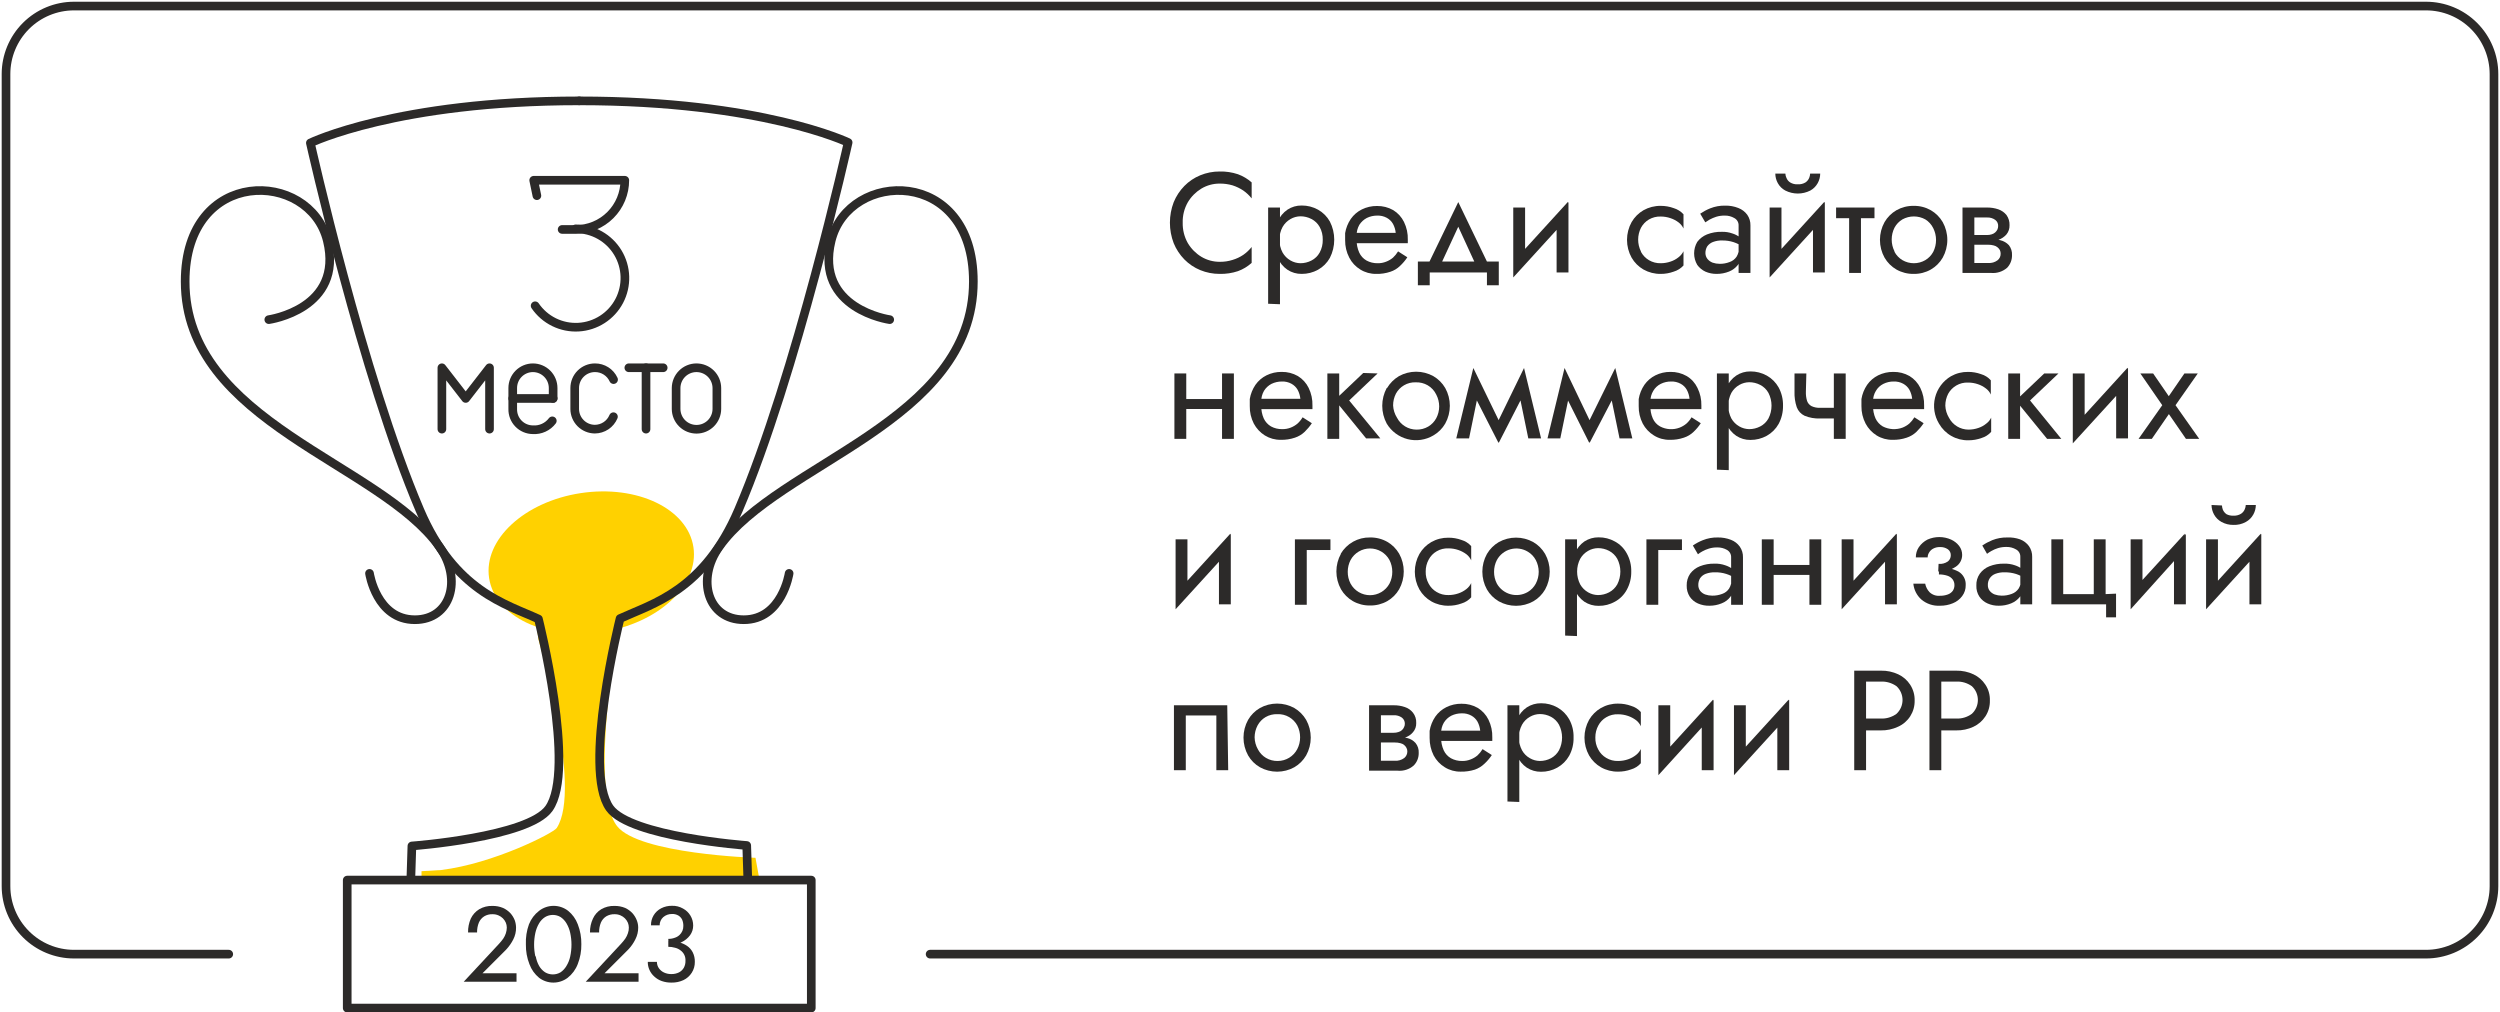 <svg width="289" height="117" viewBox="0 0 289 117" fill="none" xmlns="http://www.w3.org/2000/svg">
<g clip-path="url(#clip0_100_216321)">
<path d="M137.31 28.1C137.696 28.751 138.237 29.297 138.885 29.689C139.523 30.068 140.252 30.267 140.994 30.265C141.5 30.273 142.004 30.199 142.487 30.045C142.93 29.913 143.35 29.715 143.733 29.456C144.094 29.202 144.417 28.898 144.692 28.552V30.388C144.23 30.808 143.69 31.134 143.103 31.347C142.423 31.573 141.71 31.679 140.994 31.662C140.224 31.666 139.46 31.517 138.748 31.224C138.059 30.942 137.434 30.522 136.913 29.991C136.385 29.45 135.966 28.813 135.68 28.114C135.096 26.588 135.096 24.9 135.68 23.373C135.966 22.674 136.385 22.037 136.913 21.497C137.434 20.965 138.059 20.546 138.748 20.264C139.46 19.97 140.224 19.821 140.994 19.825C141.71 19.808 142.423 19.915 143.103 20.14C143.687 20.354 144.226 20.674 144.692 21.086V22.935C144.417 22.59 144.094 22.285 143.733 22.031C143.347 21.773 142.928 21.57 142.487 21.428C142.002 21.286 141.499 21.217 140.994 21.223C140.252 21.22 139.523 21.419 138.885 21.798C138.237 22.19 137.696 22.736 137.31 23.387C136.902 24.104 136.699 24.919 136.721 25.744C136.702 26.568 136.905 27.382 137.31 28.1Z" fill="#2C2A29"/>
<path d="M146.596 35.114V23.99H147.966V35.169L146.596 35.114ZM153.732 29.812C153.412 30.388 152.938 30.863 152.362 31.183C151.784 31.503 151.133 31.668 150.472 31.662C149.889 31.671 149.316 31.504 148.829 31.183C148.33 30.844 147.94 30.368 147.706 29.812C147.177 28.46 147.177 26.959 147.706 25.607C147.942 25.052 148.332 24.577 148.829 24.237C149.316 23.915 149.889 23.748 150.472 23.757C151.133 23.751 151.784 23.916 152.362 24.237C152.936 24.558 153.41 25.032 153.732 25.607C154.065 26.258 154.238 26.978 154.238 27.709C154.238 28.441 154.065 29.162 153.732 29.812ZM152.554 26.237C152.337 25.844 152.008 25.524 151.609 25.319C151.212 25.11 150.77 25.002 150.322 25.004C149.922 25.012 149.531 25.12 149.185 25.319C148.802 25.537 148.485 25.854 148.267 26.237C148.02 26.69 147.897 27.2 147.911 27.716C147.899 28.232 148.022 28.742 148.267 29.196C148.485 29.579 148.802 29.896 149.185 30.114C149.531 30.313 149.922 30.421 150.322 30.429C150.77 30.431 151.212 30.323 151.609 30.114C152.008 29.909 152.337 29.589 152.554 29.196C152.8 28.742 152.922 28.232 152.91 27.716C152.924 27.2 152.802 26.69 152.554 26.237Z" fill="#2C2A29"/>
<path d="M156.305 26.922H161.345C161.31 26.557 161.203 26.203 161.03 25.881C160.861 25.586 160.615 25.345 160.317 25.182C159.978 24.997 159.595 24.907 159.208 24.922C158.791 24.92 158.379 25.014 158.003 25.196C157.651 25.381 157.354 25.655 157.14 25.99C156.927 26.366 156.818 26.791 156.825 27.223V27.716C156.816 28.226 156.918 28.731 157.126 29.196C157.302 29.582 157.594 29.903 157.962 30.114C158.357 30.328 158.8 30.437 159.249 30.429C159.587 30.437 159.922 30.377 160.235 30.251C160.524 30.142 160.793 29.984 161.03 29.785C161.258 29.571 161.457 29.327 161.619 29.059L162.687 29.744C162.445 30.11 162.16 30.446 161.838 30.744C161.525 31.051 161.145 31.28 160.728 31.415C160.199 31.594 159.643 31.678 159.085 31.662C158.437 31.673 157.8 31.497 157.25 31.155C156.707 30.825 156.266 30.351 155.976 29.785C155.651 29.159 155.486 28.463 155.497 27.758C155.497 27.62 155.497 27.483 155.497 27.346C155.49 27.214 155.49 27.081 155.497 26.949C155.594 26.36 155.818 25.799 156.154 25.305C156.481 24.839 156.918 24.463 157.428 24.209C157.973 23.941 158.573 23.805 159.181 23.812C159.838 23.801 160.486 23.966 161.057 24.291C161.595 24.619 162.028 25.095 162.303 25.661C162.615 26.3 162.766 27.006 162.742 27.716V27.922C162.748 27.986 162.748 28.05 162.742 28.114H156.291L156.305 26.922Z" fill="#2C2A29"/>
<path d="M165.275 31.497V32.977H163.906V30.237H173.26V32.977H171.89V31.497H165.275ZM166.357 31.004H164.878L168.576 23.36L172.26 31.004H170.781L168.576 26.209L166.357 31.004Z" fill="#2C2A29"/>
<path d="M174.932 32.073L175.014 30.182L181.259 23.332L181.177 25.223L174.932 32.073ZM176.301 30.265L174.932 32.073V23.99H176.301V30.265ZM181.314 31.498H179.944V25.168L181.314 23.36V31.498Z" fill="#2C2A29"/>
<path d="M189.696 29.114C189.909 29.511 190.226 29.842 190.613 30.073C191.027 30.319 191.502 30.443 191.983 30.429C192.37 30.429 192.754 30.364 193.12 30.237C193.458 30.127 193.774 29.955 194.051 29.73C194.288 29.547 194.48 29.313 194.612 29.045V30.689C194.306 31.026 193.912 31.273 193.476 31.402C192.997 31.576 192.492 31.665 191.983 31.662C191.283 31.673 190.593 31.498 189.983 31.155C189.414 30.827 188.942 30.354 188.614 29.785C188.265 29.156 188.082 28.449 188.082 27.73C188.082 27.011 188.265 26.304 188.614 25.675C188.944 25.108 189.416 24.635 189.983 24.305C190.593 23.962 191.283 23.787 191.983 23.798C192.492 23.796 192.997 23.884 193.476 24.058C193.912 24.188 194.306 24.434 194.612 24.771V26.415C194.484 26.14 194.291 25.901 194.051 25.716C193.77 25.501 193.455 25.334 193.12 25.223C192.754 25.096 192.37 25.031 191.983 25.031C191.503 25.013 191.028 25.132 190.613 25.374C190.226 25.604 189.909 25.935 189.696 26.333C189.482 26.758 189.371 27.227 189.371 27.703C189.371 28.178 189.482 28.647 189.696 29.073V29.114Z" fill="#2C2A29"/>
<path d="M197.394 29.95C197.549 30.131 197.747 30.272 197.969 30.36C198.229 30.449 198.502 30.495 198.777 30.497C199.175 30.506 199.57 30.436 199.941 30.292C200.271 30.18 200.554 29.964 200.749 29.675C200.955 29.333 201.055 28.938 201.037 28.538L201.297 29.36C201.302 29.806 201.168 30.242 200.913 30.607C200.647 30.954 200.292 31.224 199.886 31.388C199.43 31.573 198.941 31.666 198.448 31.662C198.001 31.669 197.557 31.58 197.147 31.402C196.769 31.228 196.444 30.959 196.202 30.621C195.965 30.218 195.84 29.759 195.84 29.292C195.84 28.825 195.965 28.366 196.202 27.963C196.491 27.579 196.88 27.281 197.325 27.1C197.87 26.885 198.452 26.782 199.037 26.799C199.456 26.784 199.875 26.849 200.27 26.99C200.57 27.083 200.853 27.227 201.105 27.415C201.264 27.523 201.407 27.652 201.53 27.799V28.566C201.182 28.318 200.799 28.124 200.393 27.99C199.977 27.858 199.542 27.794 199.106 27.799C198.732 27.785 198.36 27.845 198.01 27.977C197.747 28.079 197.518 28.255 197.353 28.484C197.211 28.724 197.14 28.999 197.147 29.278C197.153 29.523 197.24 29.759 197.394 29.95ZM196.544 24.702C196.905 24.457 197.291 24.25 197.695 24.086C198.248 23.865 198.839 23.758 199.434 23.771C199.954 23.76 200.471 23.853 200.954 24.045C201.365 24.201 201.721 24.472 201.982 24.826C202.236 25.191 202.365 25.628 202.351 26.072V31.552H200.982V26.072C200.99 25.897 200.947 25.722 200.86 25.57C200.773 25.417 200.644 25.292 200.489 25.209C200.153 25.012 199.769 24.913 199.379 24.922C199.046 24.916 198.713 24.962 198.393 25.059C198.128 25.144 197.871 25.254 197.626 25.387L197.133 25.703L196.544 24.702Z" fill="#2C2A29"/>
<path d="M204.568 32.073L204.65 30.182L210.896 23.332L210.813 25.223L204.568 32.073ZM205.938 30.265L204.568 32.073V23.99H205.938V30.265ZM206.39 20.072C206.396 20.243 206.438 20.411 206.513 20.565C206.596 20.779 206.745 20.961 206.937 21.086C207.204 21.249 207.515 21.326 207.828 21.305C208.14 21.324 208.45 21.248 208.718 21.086C208.907 20.957 209.054 20.776 209.142 20.565C209.207 20.408 209.244 20.241 209.252 20.072H210.416C210.413 20.455 210.314 20.832 210.129 21.168C209.929 21.532 209.63 21.831 209.266 22.031C208.82 22.256 208.327 22.373 207.828 22.373C207.328 22.373 206.836 22.256 206.39 22.031C206.019 21.836 205.714 21.536 205.513 21.168C205.327 20.832 205.229 20.455 205.226 20.072H206.39ZM210.95 31.498H209.581V25.168L210.95 23.36V31.498Z" fill="#2C2A29"/>
<path d="M216.69 23.99V25.223H212.252V23.99H216.69ZM215.128 24.319V31.552H213.759V24.264L215.128 24.319Z" fill="#2C2A29"/>
<path d="M217.854 25.675C218.184 25.108 218.656 24.636 219.223 24.305C219.833 23.96 220.523 23.785 221.223 23.798C221.919 23.785 222.605 23.96 223.209 24.305C223.776 24.636 224.248 25.108 224.578 25.675C224.927 26.304 225.111 27.011 225.111 27.73C225.111 28.449 224.927 29.156 224.578 29.785C224.25 30.354 223.778 30.827 223.209 31.155C222.605 31.5 221.919 31.675 221.223 31.662C220.523 31.675 219.833 31.5 219.223 31.155C218.655 30.827 218.182 30.354 217.854 29.785C217.505 29.156 217.322 28.449 217.322 27.73C217.322 27.011 217.505 26.304 217.854 25.675ZM219.004 29.114C219.217 29.511 219.535 29.843 219.922 30.073C220.323 30.306 220.779 30.429 221.244 30.429C221.708 30.429 222.164 30.306 222.565 30.073C222.952 29.843 223.27 29.511 223.483 29.114C223.696 28.689 223.807 28.22 223.807 27.744C223.807 27.268 223.696 26.799 223.483 26.374C223.278 25.956 222.96 25.605 222.565 25.36C222.16 25.137 221.706 25.02 221.244 25.02C220.781 25.02 220.327 25.137 219.922 25.36C219.535 25.59 219.217 25.922 219.004 26.319C218.791 26.744 218.68 27.213 218.68 27.689C218.68 28.165 218.791 28.634 219.004 29.059V29.114Z" fill="#2C2A29"/>
<path d="M228.234 23.99V31.552H226.865V23.99H228.234ZM227.686 27.168H229.713C229.895 27.17 230.075 27.142 230.247 27.086C230.394 27.044 230.53 26.969 230.645 26.867C230.753 26.771 230.842 26.655 230.905 26.524C230.959 26.399 230.987 26.264 230.987 26.127C230.993 25.989 230.965 25.852 230.905 25.728C230.846 25.604 230.756 25.496 230.645 25.415C230.373 25.223 230.045 25.127 229.713 25.141H227.686V23.99H229.713C230.151 23.986 230.586 24.055 231.001 24.195C231.371 24.323 231.698 24.55 231.946 24.853C232.194 25.199 232.32 25.619 232.302 26.045C232.314 26.428 232.188 26.803 231.946 27.1C231.692 27.39 231.366 27.607 231.001 27.73C230.586 27.87 230.151 27.94 229.713 27.936H227.686V27.168ZM229.878 27.607C230.339 27.605 230.799 27.66 231.247 27.771C231.625 27.861 231.968 28.062 232.233 28.347C232.486 28.675 232.613 29.084 232.589 29.497C232.6 30.036 232.398 30.558 232.028 30.95C231.774 31.171 231.478 31.338 231.158 31.442C230.838 31.545 230.5 31.583 230.165 31.552H227.645V30.402H229.837C230.224 30.432 230.608 30.32 230.919 30.087C231.032 29.997 231.124 29.883 231.185 29.752C231.247 29.621 231.278 29.478 231.275 29.333C231.277 29.192 231.249 29.052 231.192 28.922C231.125 28.795 231.032 28.683 230.919 28.593C230.793 28.485 230.642 28.41 230.48 28.374C230.271 28.315 230.054 28.288 229.837 28.292H227.645V27.607H229.878Z" fill="#2C2A29"/>
<path d="M137.132 43.17V50.732H135.762V43.17H137.132ZM136.584 46.129H142.172V47.28H136.584V46.129ZM142.637 43.17V50.732H141.268V43.17H142.637Z" fill="#2C2A29"/>
<path d="M145.282 46.102H150.322C150.287 45.737 150.18 45.383 150.007 45.061C149.838 44.766 149.592 44.525 149.294 44.362C148.955 44.177 148.572 44.087 148.185 44.102C147.768 44.1 147.356 44.194 146.98 44.376C146.625 44.562 146.326 44.841 146.117 45.184C145.903 45.554 145.794 45.976 145.802 46.403V46.896C145.789 47.405 145.887 47.91 146.09 48.376C146.269 48.759 146.56 49.079 146.925 49.294C147.32 49.508 147.763 49.617 148.213 49.609C148.554 49.617 148.894 49.557 149.212 49.431C149.496 49.319 149.76 49.162 149.993 48.965C150.225 48.755 150.424 48.51 150.582 48.239L151.65 48.924C151.408 49.286 151.128 49.621 150.815 49.924C150.494 50.228 150.111 50.457 149.692 50.595C149.163 50.774 148.606 50.858 148.048 50.842C147.401 50.852 146.764 50.676 146.213 50.335C145.676 49.998 145.237 49.525 144.939 48.965C144.619 48.338 144.459 47.642 144.474 46.938C144.474 46.8 144.474 46.663 144.474 46.526V46.129C144.571 45.54 144.795 44.979 145.131 44.485C145.458 44.019 145.895 43.643 146.405 43.389C146.95 43.121 147.55 42.985 148.158 42.992C148.815 42.98 149.463 43.145 150.034 43.471C150.572 43.799 151.005 44.275 151.28 44.841C151.591 45.48 151.742 46.186 151.719 46.896V47.102C151.725 47.166 151.725 47.23 151.719 47.294H145.268L145.282 46.102Z" fill="#2C2A29"/>
<path d="M154.813 43.17V50.732H153.443V43.17H154.813ZM159.25 43.17L155.963 46.294L159.565 50.678H157.922L154.306 46.239L157.593 43.115L159.25 43.17Z" fill="#2C2A29"/>
<path d="M160.345 44.855C160.68 44.292 161.151 43.821 161.714 43.485C162.324 43.147 163.01 42.969 163.707 42.969C164.404 42.969 165.09 43.147 165.7 43.485C166.267 43.816 166.739 44.288 167.069 44.855C167.418 45.484 167.601 46.191 167.601 46.91C167.601 47.629 167.418 48.336 167.069 48.965C166.741 49.534 166.269 50.007 165.7 50.335C164.802 50.867 163.73 51.022 162.719 50.765C161.708 50.508 160.839 49.861 160.304 48.965C159.965 48.333 159.787 47.627 159.787 46.91C159.787 46.193 159.965 45.487 160.304 44.855H160.345ZM161.495 48.294C161.71 48.705 162.032 49.05 162.428 49.291C162.824 49.533 163.278 49.661 163.741 49.664C164.222 49.675 164.697 49.552 165.111 49.308C165.498 49.077 165.815 48.746 166.029 48.349C166.253 47.927 166.37 47.456 166.371 46.979C166.368 46.501 166.251 46.031 166.029 45.609C165.814 45.162 165.471 44.79 165.042 44.54C164.627 44.3 164.152 44.181 163.673 44.197C163.193 44.176 162.717 44.295 162.303 44.54C161.912 44.77 161.59 45.101 161.372 45.499C161.154 45.923 161.042 46.393 161.043 46.869C161.068 47.375 161.224 47.866 161.495 48.294Z" fill="#2C2A29"/>
<path d="M170.316 42.54L171.056 44.677L169.823 50.678H168.344L170.316 42.54ZM170.152 45.17L170.316 42.54L173.713 49.541L173.22 51.184L170.152 45.17ZM176.178 42.54L176.342 45.17L173.261 51.184L172.768 49.541L176.178 42.54ZM175.438 44.677L176.178 42.54L178.15 50.678H176.671L175.438 44.677Z" fill="#2C2A29"/>
<path d="M180.863 42.54L181.603 44.677L180.37 50.678H178.891L180.863 42.54ZM180.699 45.17L180.863 42.54L184.218 49.541L183.712 51.184L180.699 45.17ZM186.725 42.54L186.903 45.17L183.766 51.184L183.273 49.541L186.725 42.54ZM185.985 44.677L186.725 42.54L188.697 50.678H187.218L185.985 44.677Z" fill="#2C2A29"/>
<path d="M190.27 46.102H195.31C195.275 45.737 195.168 45.383 194.995 45.061C194.83 44.764 194.583 44.521 194.283 44.362C193.943 44.177 193.56 44.087 193.173 44.102C192.76 44.098 192.352 44.192 191.982 44.376C191.621 44.555 191.321 44.836 191.119 45.184C190.894 45.55 190.78 45.974 190.79 46.403V46.896C190.766 47.404 190.859 47.911 191.064 48.376C191.235 48.765 191.528 49.087 191.9 49.294C192.247 49.478 192.629 49.586 193.021 49.61C193.414 49.634 193.807 49.572 194.173 49.431C194.457 49.319 194.721 49.162 194.954 48.965C195.186 48.755 195.385 48.51 195.543 48.239L196.611 48.924C196.373 49.289 196.093 49.625 195.775 49.924C195.457 50.231 195.073 50.46 194.652 50.595C194.123 50.774 193.567 50.858 193.009 50.842C192.365 50.853 191.733 50.677 191.187 50.335C190.643 50.002 190.199 49.529 189.9 48.965C189.58 48.338 189.42 47.642 189.434 46.938C189.434 46.8 189.434 46.663 189.434 46.526C189.428 46.394 189.428 46.261 189.434 46.129C189.532 45.54 189.756 44.979 190.092 44.485C190.418 44.019 190.856 43.643 191.365 43.389C191.906 43.121 192.502 42.985 193.105 42.992C193.762 42.98 194.41 43.145 194.981 43.471C195.523 43.795 195.957 44.272 196.227 44.841C196.543 45.479 196.698 46.185 196.679 46.896V47.102C196.679 47.102 196.679 47.225 196.679 47.294H190.215L190.27 46.102Z" fill="#2C2A29"/>
<path d="M198.475 54.294V43.17H199.844V54.349L198.475 54.294ZM205.61 49.006C205.288 49.58 204.814 50.054 204.24 50.376C203.662 50.696 203.011 50.861 202.35 50.856C201.767 50.865 201.194 50.698 200.707 50.376C200.21 50.036 199.82 49.56 199.584 49.006C199.302 48.34 199.166 47.62 199.187 46.896C199.164 46.173 199.299 45.452 199.584 44.787C199.82 44.232 200.21 43.757 200.707 43.417C201.194 43.095 201.767 42.928 202.35 42.937C203.011 42.931 203.662 43.096 204.24 43.417C204.814 43.739 205.288 44.213 205.61 44.787C205.958 45.434 206.133 46.161 206.117 46.896C206.13 47.631 205.955 48.357 205.61 49.006ZM204.432 45.417C204.215 45.024 203.886 44.704 203.487 44.499C203.09 44.29 202.648 44.182 202.2 44.184C201.8 44.192 201.41 44.3 201.063 44.499C200.68 44.717 200.363 45.034 200.145 45.417C199.911 45.875 199.789 46.382 199.789 46.896C199.789 47.411 199.911 47.918 200.145 48.376C200.363 48.759 200.68 49.076 201.063 49.294C201.41 49.493 201.8 49.601 202.2 49.609C202.648 49.611 203.09 49.503 203.487 49.294C203.886 49.089 204.215 48.769 204.432 48.376C204.667 47.918 204.789 47.411 204.789 46.896C204.789 46.382 204.667 45.875 204.432 45.417Z" fill="#2C2A29"/>
<path d="M208.76 45.28C208.747 45.641 208.793 46.002 208.897 46.348C208.988 46.608 209.174 46.824 209.417 46.951C209.726 47.093 210.064 47.158 210.403 47.143V48.376C209.79 48.402 209.178 48.294 208.609 48.061C208.191 47.862 207.867 47.508 207.705 47.075C207.512 46.497 207.423 45.889 207.445 45.28V43.17H208.815L208.76 45.28ZM210.403 47.143H212.978V48.376H210.403V47.143ZM213.362 43.17V50.732H211.992V43.17H213.362Z" fill="#2C2A29"/>
<path d="M216.004 46.102H221.044C221.01 45.737 220.903 45.383 220.729 45.061C220.561 44.766 220.314 44.525 220.017 44.362C219.677 44.177 219.294 44.087 218.907 44.102C218.494 44.098 218.086 44.192 217.716 44.376C217.355 44.555 217.055 44.836 216.853 45.184C216.628 45.55 216.514 45.974 216.524 46.403V46.896C216.511 47.405 216.609 47.91 216.812 48.376C216.992 48.759 217.283 49.079 217.647 49.294C217.998 49.475 218.383 49.58 218.777 49.604C219.17 49.627 219.565 49.569 219.935 49.431C220.218 49.319 220.482 49.162 220.715 48.965C220.944 48.751 221.142 48.507 221.304 48.239L222.372 48.924C222.131 49.286 221.85 49.621 221.537 49.924C221.217 50.228 220.833 50.457 220.414 50.595C219.885 50.774 219.329 50.858 218.771 50.842C218.123 50.853 217.486 50.677 216.935 50.335C216.398 49.998 215.959 49.525 215.662 48.965C215.337 48.339 215.172 47.643 215.182 46.938C215.182 46.8 215.182 46.663 215.182 46.526C215.176 46.394 215.176 46.261 215.182 46.129C215.279 45.54 215.504 44.979 215.84 44.485C216.166 44.019 216.604 43.643 217.113 43.389C217.659 43.121 218.259 42.985 218.866 42.992C219.524 42.98 220.172 43.145 220.743 43.471C221.281 43.799 221.713 44.275 221.989 44.841C222.3 45.48 222.45 46.186 222.427 46.896V47.102C222.434 47.166 222.434 47.23 222.427 47.294H215.977L216.004 46.102Z" fill="#2C2A29"/>
<path d="M225.303 48.294C225.518 48.705 225.84 49.05 226.236 49.291C226.632 49.533 227.086 49.661 227.549 49.664C227.941 49.665 228.33 49.6 228.7 49.472C229.035 49.362 229.346 49.19 229.617 48.965C229.858 48.786 230.051 48.551 230.179 48.28V49.924C229.88 50.263 229.49 50.51 229.056 50.636C228.573 50.811 228.063 50.9 227.549 50.897C226.863 50.912 226.186 50.742 225.588 50.404C224.99 50.066 224.495 49.574 224.153 48.979C223.88 48.53 223.699 48.031 223.621 47.512C223.542 46.992 223.567 46.462 223.695 45.953C223.822 45.443 224.049 44.964 224.363 44.543C224.677 44.121 225.071 43.767 225.522 43.499C226.127 43.156 226.813 42.981 227.508 42.992C228.022 42.989 228.532 43.077 229.015 43.252C229.449 43.378 229.839 43.625 230.138 43.965V45.609C230.014 45.331 229.82 45.091 229.576 44.91C229.301 44.695 228.99 44.528 228.659 44.417C228.289 44.289 227.9 44.224 227.508 44.225C227.028 44.204 226.552 44.323 226.139 44.567C225.747 44.797 225.425 45.128 225.207 45.526C224.99 45.95 224.877 46.42 224.879 46.896C224.9 47.391 225.046 47.871 225.303 48.294Z" fill="#2C2A29"/>
<path d="M233.522 43.17V50.732H232.152V43.17H233.522ZM237.959 43.17L234.672 46.294L238.288 50.732H236.644L233.029 46.294L236.316 43.17H237.959Z" fill="#2C2A29"/>
<path d="M239.615 51.253L239.698 49.362L245.943 42.513L245.847 44.431L239.615 51.253ZM240.985 49.445L239.615 51.253V43.17H240.985V49.445ZM245.998 50.678H244.628V44.348L245.998 42.54V50.678Z" fill="#2C2A29"/>
<path d="M254.065 43.17L251.49 46.842L254.23 50.732H252.696L250.723 47.869L248.751 50.732H247.217L249.957 46.842L247.423 43.17H248.902L250.71 45.8L252.518 43.17H254.065Z" fill="#2C2A29"/>
<path d="M135.898 70.433L135.98 68.542L142.226 61.692L142.143 63.583L135.898 70.433ZM137.268 68.625L135.898 70.433V62.35H137.268V68.625ZM142.28 69.858H140.911V63.528L142.28 61.72V69.858Z" fill="#2C2A29"/>
<path d="M153.799 62.35V63.583H151.06V69.912H149.691V62.35H153.799Z" fill="#2C2A29"/>
<path d="M154.977 64.035C155.323 63.444 155.82 62.956 156.417 62.621C157.014 62.287 157.689 62.117 158.374 62.131C159.074 62.118 159.764 62.293 160.373 62.638C160.941 62.968 161.413 63.44 161.743 64.008C162.092 64.636 162.275 65.344 162.275 66.063C162.275 66.782 162.092 67.489 161.743 68.118C161.415 68.687 160.942 69.159 160.373 69.488C159.764 69.832 159.074 70.007 158.374 69.995C157.678 70.007 156.992 69.832 156.388 69.488C155.82 69.158 155.348 68.686 155.018 68.118C154.669 67.489 154.486 66.782 154.486 66.063C154.486 65.344 154.669 64.636 155.018 64.008L154.977 64.035ZM156.128 67.474C156.348 67.877 156.673 68.213 157.068 68.447C157.464 68.681 157.914 68.805 158.374 68.805C158.833 68.805 159.284 68.681 159.679 68.447C160.074 68.213 160.399 67.877 160.62 67.474C160.84 67.051 160.952 66.58 160.949 66.104C160.95 65.627 160.838 65.157 160.62 64.734C160.399 64.331 160.074 63.995 159.679 63.761C159.284 63.526 158.833 63.403 158.374 63.403C157.914 63.403 157.464 63.526 157.068 63.761C156.673 63.995 156.348 64.331 156.128 64.734C155.91 65.157 155.797 65.627 155.799 66.104C155.795 66.58 155.908 67.051 156.128 67.474Z" fill="#2C2A29"/>
<path d="M165.153 67.474C165.362 67.874 165.68 68.207 166.071 68.433C166.483 68.681 166.959 68.805 167.44 68.789C167.832 68.79 168.221 68.725 168.591 68.597C168.928 68.484 169.243 68.312 169.522 68.09C169.755 67.907 169.943 67.673 170.07 67.405V69.049C169.771 69.389 169.381 69.636 168.947 69.762C168.464 69.938 167.954 70.026 167.44 70.022C166.745 70.033 166.059 69.858 165.454 69.515C164.885 69.187 164.413 68.714 164.085 68.145C163.736 67.516 163.553 66.809 163.553 66.09C163.553 65.371 163.736 64.664 164.085 64.035C164.415 63.468 164.887 62.995 165.454 62.665C166.059 62.322 166.745 62.147 167.44 62.158C167.954 62.154 168.464 62.242 168.947 62.419C169.381 62.545 169.771 62.792 170.07 63.131V64.775C169.947 64.501 169.759 64.261 169.522 64.076C169.239 63.864 168.925 63.697 168.591 63.583C168.221 63.455 167.832 63.39 167.44 63.391C166.96 63.37 166.484 63.489 166.071 63.734C165.68 63.96 165.362 64.293 165.153 64.693C164.925 65.113 164.808 65.585 164.811 66.063C164.796 66.555 164.914 67.043 165.153 67.474Z" fill="#2C2A29"/>
<path d="M171.891 64.035C172.223 63.469 172.695 62.997 173.261 62.665C173.871 62.327 174.556 62.149 175.254 62.149C175.951 62.149 176.637 62.327 177.246 62.665C177.814 62.995 178.286 63.468 178.616 64.035C178.965 64.664 179.148 65.371 179.148 66.09C179.148 66.809 178.965 67.516 178.616 68.145C178.288 68.714 177.815 69.187 177.246 69.515C176.637 69.853 175.951 70.031 175.254 70.031C174.556 70.031 173.871 69.853 173.261 69.515C172.693 69.186 172.221 68.713 171.891 68.145C171.542 67.516 171.359 66.809 171.359 66.09C171.359 65.371 171.542 64.664 171.891 64.035ZM173.042 67.474C173.212 67.773 173.44 68.035 173.713 68.246C173.985 68.456 174.296 68.611 174.629 68.7C174.961 68.789 175.308 68.811 175.649 68.766C175.991 68.72 176.319 68.607 176.616 68.433C177.004 68.203 177.321 67.871 177.534 67.474C177.758 67.052 177.875 66.582 177.876 66.104C177.873 65.626 177.756 65.156 177.534 64.734C177.321 64.337 177.004 64.005 176.616 63.775C176.321 63.595 175.992 63.478 175.649 63.429C175.307 63.38 174.958 63.401 174.624 63.491C174.29 63.58 173.978 63.736 173.706 63.95C173.434 64.164 173.208 64.43 173.042 64.734C172.824 65.157 172.711 65.627 172.713 66.104C172.709 66.581 172.822 67.051 173.042 67.474Z" fill="#2C2A29"/>
<path d="M180.93 73.474V62.35H182.3V73.529L180.93 73.474ZM188.052 68.186C187.738 68.766 187.262 69.242 186.683 69.556C186.11 69.877 185.463 70.043 184.806 70.036C184.218 70.045 183.641 69.878 183.149 69.556C182.66 69.211 182.276 68.737 182.04 68.186C181.753 67.521 181.613 66.801 181.629 66.076C181.61 65.352 181.75 64.631 182.04 63.967C182.276 63.416 182.66 62.942 183.149 62.597C183.641 62.275 184.218 62.108 184.806 62.117C185.463 62.11 186.11 62.275 186.683 62.597C187.262 62.911 187.738 63.387 188.052 63.967C188.412 64.61 188.591 65.339 188.573 66.076C188.587 66.813 188.408 67.541 188.052 68.186ZM186.956 64.597C186.736 64.207 186.408 63.888 186.011 63.679C185.615 63.47 185.173 63.362 184.724 63.364C184.325 63.37 183.933 63.479 183.587 63.679C183.205 63.897 182.888 64.214 182.67 64.597C182.435 65.055 182.313 65.562 182.313 66.076C182.313 66.591 182.435 67.098 182.67 67.556C182.888 67.939 183.205 68.256 183.587 68.474C183.933 68.674 184.325 68.783 184.724 68.789C185.173 68.791 185.615 68.683 186.011 68.474C186.408 68.265 186.736 67.946 186.956 67.556C187.191 67.098 187.313 66.591 187.313 66.076C187.313 65.562 187.191 65.055 186.956 64.597Z" fill="#2C2A29"/>
<path d="M194.434 62.35V63.583H191.695V69.912H190.326V62.35H194.434Z" fill="#2C2A29"/>
<path d="M196.543 68.309C196.696 68.495 196.894 68.636 197.119 68.721C197.379 68.811 197.652 68.857 197.927 68.858C198.324 68.864 198.72 68.795 199.091 68.652C199.416 68.54 199.696 68.323 199.885 68.035C200.091 67.693 200.191 67.297 200.173 66.898L200.447 67.72C200.454 68.168 200.314 68.606 200.05 68.967C199.789 69.321 199.433 69.592 199.022 69.748C198.588 69.926 198.123 70.019 197.653 70.022C197.183 70.039 196.715 69.95 196.283 69.762C195.901 69.596 195.573 69.325 195.338 68.981C195.093 68.597 194.968 68.148 194.982 67.693C194.967 67.206 195.106 66.727 195.379 66.323C195.666 65.936 196.055 65.637 196.502 65.46C197.043 65.246 197.62 65.144 198.201 65.159C198.624 65.143 199.047 65.208 199.447 65.35C199.746 65.447 200.028 65.59 200.282 65.775C200.438 65.886 200.58 66.015 200.707 66.159V66.926C199.999 66.413 199.143 66.144 198.269 66.159C197.896 66.146 197.524 66.207 197.173 66.337C196.912 66.436 196.688 66.613 196.53 66.844C196.388 67.084 196.317 67.359 196.324 67.638C196.322 67.88 196.399 68.116 196.543 68.309ZM195.694 63.062C196.053 62.814 196.439 62.608 196.845 62.446C197.397 62.224 197.989 62.117 198.584 62.131C199.104 62.123 199.62 62.216 200.104 62.405C200.511 62.561 200.863 62.833 201.118 63.186C201.372 63.551 201.502 63.988 201.488 64.432V69.912H200.118V64.432C200.125 64.258 200.085 64.086 200 63.933C199.915 63.781 199.79 63.655 199.639 63.569C199.301 63.375 198.918 63.276 198.529 63.282C198.195 63.274 197.863 63.321 197.543 63.419C197.277 63.501 197.02 63.611 196.776 63.747C196.602 63.841 196.436 63.951 196.283 64.076L195.694 63.062Z" fill="#2C2A29"/>
<path d="M205.034 62.35V69.912H203.664V62.35H205.034ZM204.486 65.309H210.074V66.46H204.486V65.309ZM210.539 62.35V69.912H209.17V62.35H210.539Z" fill="#2C2A29"/>
<path d="M212.896 70.433L212.978 68.542L219.224 61.692L219.141 63.583L212.896 70.433ZM214.266 68.625L212.896 70.433V62.35H214.266V68.625ZM219.278 69.858H217.909V63.528L219.278 61.72V69.858Z" fill="#2C2A29"/>
<path d="M222.1 69.296C221.577 68.824 221.25 68.174 221.182 67.474H222.552C222.623 67.837 222.793 68.174 223.045 68.446C223.207 68.603 223.401 68.722 223.614 68.795C223.827 68.868 224.053 68.894 224.277 68.871C224.581 68.876 224.882 68.825 225.167 68.72C225.397 68.639 225.598 68.492 225.743 68.296C225.869 68.105 225.936 67.881 225.934 67.652C225.94 67.412 225.868 67.176 225.729 66.981C225.576 66.781 225.366 66.633 225.126 66.556C224.808 66.451 224.475 66.4 224.14 66.405V65.583C224.924 65.546 225.703 65.716 226.4 66.076C226.669 66.235 226.89 66.464 227.037 66.74C227.185 67.015 227.253 67.326 227.235 67.638C227.247 68.097 227.102 68.546 226.825 68.912C226.551 69.279 226.181 69.564 225.756 69.734C225.288 69.929 224.785 70.027 224.277 70.022C223.485 70.069 222.705 69.809 222.1 69.296ZM224.099 65.186C224.482 65.221 224.866 65.119 225.181 64.898C225.285 64.814 225.368 64.707 225.425 64.586C225.482 64.465 225.511 64.333 225.51 64.199C225.516 64.065 225.49 63.931 225.433 63.809C225.375 63.687 225.289 63.581 225.181 63.501C224.912 63.316 224.59 63.224 224.264 63.24C223.982 63.23 223.703 63.297 223.455 63.432C223.259 63.539 223.097 63.701 222.99 63.898C222.89 64.058 222.837 64.243 222.839 64.432H221.47C221.465 64.008 221.589 63.593 221.826 63.24C222.08 62.877 222.418 62.581 222.812 62.377C223.242 62.184 223.709 62.084 224.181 62.084C224.653 62.084 225.12 62.184 225.551 62.377C225.918 62.543 226.238 62.797 226.482 63.117C226.706 63.413 226.827 63.774 226.825 64.145C226.827 64.417 226.76 64.685 226.631 64.924C226.501 65.164 226.314 65.367 226.085 65.515C225.488 65.915 224.776 66.108 224.058 66.063L224.099 65.186Z" fill="#2C2A29"/>
<path d="M230.015 68.309C230.167 68.495 230.365 68.636 230.59 68.721C230.845 68.81 231.114 68.857 231.384 68.858C231.786 68.865 232.186 68.795 232.562 68.652C232.886 68.536 233.164 68.32 233.356 68.035C233.562 67.693 233.662 67.297 233.644 66.898L233.904 67.72C233.916 68.167 233.781 68.605 233.521 68.967C233.254 69.314 232.9 69.584 232.494 69.748C232.037 69.935 231.548 70.028 231.056 70.022C230.613 70.03 230.173 69.941 229.768 69.762C229.386 69.596 229.058 69.325 228.823 68.981C228.572 68.6 228.447 68.149 228.467 67.693C228.445 67.205 228.585 66.724 228.864 66.323C229.145 65.936 229.53 65.637 229.974 65.46C230.518 65.245 231.1 65.142 231.686 65.159C232.109 65.145 232.532 65.21 232.932 65.35C233.227 65.446 233.504 65.59 233.754 65.775C233.912 65.883 234.055 66.012 234.178 66.159V66.926C233.836 66.677 233.457 66.483 233.055 66.35C232.634 66.219 232.195 66.155 231.754 66.159C231.381 66.145 231.008 66.205 230.658 66.337C230.397 66.436 230.173 66.613 230.015 66.844C229.862 67.08 229.785 67.357 229.796 67.638C229.788 67.881 229.866 68.118 230.015 68.309ZM229.152 63.062C229.513 62.817 229.898 62.611 230.302 62.446C230.855 62.225 231.447 62.118 232.042 62.131C232.544 62.108 233.046 62.183 233.521 62.35C233.931 62.506 234.288 62.777 234.548 63.131C234.802 63.496 234.932 63.933 234.918 64.378V69.858H233.548V64.378C233.556 64.202 233.514 64.028 233.426 63.875C233.339 63.722 233.21 63.597 233.055 63.514C232.719 63.317 232.335 63.218 231.946 63.227C231.612 63.221 231.279 63.268 230.96 63.364C230.698 63.446 230.445 63.557 230.206 63.693C230.03 63.79 229.86 63.9 229.7 64.021L229.152 63.062Z" fill="#2C2A29"/>
<path d="M244.615 68.625V71.365H243.465V69.858H237.137V62.35H238.507V68.679H242.04V62.35H243.41V68.679L244.615 68.625Z" fill="#2C2A29"/>
<path d="M246.301 70.433V68.542L252.56 61.692L252.464 63.583L246.301 70.433ZM247.67 68.625L246.301 70.433V62.35H247.67V68.625ZM252.683 69.858H251.313V63.528L252.683 61.72V69.858Z" fill="#2C2A29"/>
<path d="M255.023 70.433L255.105 68.542L261.35 61.692L261.268 63.583L255.023 70.433ZM256.392 68.625L255.023 70.433V62.35H256.392V68.625ZM256.858 58.432C256.867 58.606 256.904 58.777 256.968 58.939C257.06 59.144 257.207 59.319 257.392 59.446C257.633 59.568 257.903 59.625 258.173 59.61C258.485 59.631 258.796 59.555 259.063 59.391C259.252 59.268 259.4 59.092 259.488 58.884C259.561 58.724 259.603 58.552 259.611 58.377H260.775C260.772 58.761 260.673 59.137 260.487 59.473C260.288 59.837 259.989 60.136 259.625 60.336C259.182 60.582 258.679 60.701 258.173 60.679C257.694 60.686 257.222 60.568 256.803 60.336C256.439 60.136 256.14 59.837 255.941 59.473C255.755 59.137 255.656 58.761 255.653 58.377L256.858 58.432ZM261.405 69.858H260.036V63.528L261.405 61.72V69.858Z" fill="#2C2A29"/>
<path d="M141.98 89.038H140.61V82.708H137.077V89.038H135.707V81.53H141.87L141.98 89.038Z" fill="#2C2A29"/>
<path d="M144.28 83.215C144.608 82.646 145.081 82.174 145.649 81.845C146.257 81.509 146.941 81.333 147.635 81.333C148.33 81.333 149.013 81.509 149.621 81.845C150.188 82.175 150.66 82.648 150.991 83.215C151.34 83.844 151.523 84.551 151.523 85.27C151.523 85.989 151.34 86.696 150.991 87.325C150.662 87.894 150.19 88.367 149.621 88.695C149.013 89.031 148.33 89.207 147.635 89.207C146.941 89.207 146.257 89.031 145.649 88.695C145.079 88.369 144.606 87.896 144.28 87.325C143.931 86.696 143.748 85.989 143.748 85.27C143.748 84.551 143.931 83.844 144.28 83.215ZM145.43 86.654C145.643 87.051 145.961 87.383 146.348 87.613C146.761 87.859 147.236 87.983 147.717 87.969C148.181 87.967 148.635 87.838 149.031 87.596C149.427 87.355 149.749 87.01 149.964 86.599C150.183 86.176 150.296 85.706 150.292 85.229C150.294 84.753 150.181 84.283 149.964 83.859C149.746 83.461 149.424 83.129 149.032 82.9C148.619 82.656 148.143 82.537 147.663 82.558C147.183 82.54 146.708 82.658 146.293 82.9C145.906 83.13 145.589 83.462 145.376 83.859C145.154 84.282 145.036 84.751 145.033 85.229C145.042 85.73 145.178 86.221 145.43 86.654Z" fill="#2C2A29"/>
<path d="M159.634 81.53V89.092H158.264V81.53H159.634ZM159.1 84.708H161.113C161.294 84.712 161.475 84.684 161.647 84.626C161.799 84.587 161.94 84.512 162.058 84.407C162.167 84.314 162.251 84.197 162.304 84.064C162.37 83.942 162.403 83.806 162.4 83.667C162.403 83.53 162.373 83.394 162.314 83.27C162.254 83.146 162.167 83.038 162.058 82.955C161.782 82.761 161.45 82.665 161.113 82.681H159.1V81.53H161.113C161.551 81.524 161.986 81.593 162.4 81.735C162.774 81.856 163.103 82.085 163.345 82.393C163.605 82.734 163.736 83.156 163.715 83.585C163.73 83.971 163.598 84.348 163.345 84.64C163.097 84.936 162.769 85.154 162.4 85.27C161.986 85.412 161.551 85.482 161.113 85.475H159.1V84.708ZM161.277 85.147C161.739 85.144 162.199 85.199 162.647 85.311C163.028 85.395 163.372 85.596 163.633 85.886C163.897 86.21 164.029 86.621 164.003 87.037C164.009 87.306 163.961 87.573 163.863 87.822C163.764 88.071 163.616 88.299 163.427 88.49C163.175 88.712 162.879 88.88 162.558 88.984C162.238 89.088 161.9 89.124 161.565 89.092H159.059V87.942H161.236C161.627 87.972 162.016 87.86 162.332 87.626C162.443 87.535 162.533 87.42 162.595 87.29C162.656 87.16 162.688 87.017 162.688 86.873C162.692 86.73 162.659 86.588 162.592 86.462C162.53 86.335 162.441 86.223 162.332 86.133C162.206 86.025 162.055 85.95 161.893 85.914C161.679 85.855 161.458 85.828 161.236 85.832H159.059V85.147H161.277Z" fill="#2C2A29"/>
<path d="M166.072 84.462H171.112C171.077 84.097 170.97 83.743 170.797 83.421C170.628 83.126 170.382 82.885 170.084 82.722C169.745 82.537 169.362 82.447 168.975 82.462C168.558 82.46 168.146 82.553 167.77 82.736C167.415 82.922 167.116 83.201 166.907 83.544C166.693 83.914 166.584 84.335 166.592 84.763V85.256C166.583 85.766 166.685 86.271 166.893 86.736C167.069 87.122 167.361 87.443 167.729 87.654C168.124 87.868 168.567 87.977 169.016 87.969C169.354 87.977 169.689 87.917 170.002 87.791C170.291 87.682 170.56 87.524 170.797 87.325C171.025 87.111 171.224 86.867 171.386 86.599L172.454 87.284C172.212 87.65 171.927 87.986 171.605 88.284C171.289 88.59 170.91 88.824 170.495 88.969C169.964 89.136 169.409 89.215 168.852 89.202C168.204 89.213 167.567 89.037 167.017 88.695C166.473 88.362 166.028 87.889 165.729 87.325C165.415 86.696 165.256 86.001 165.264 85.297C165.264 85.16 165.264 85.023 165.264 84.886C165.264 84.749 165.264 84.626 165.264 84.489C165.361 83.9 165.585 83.339 165.921 82.845C166.248 82.379 166.685 82.002 167.195 81.749C167.74 81.481 168.34 81.345 168.948 81.352C169.605 81.341 170.253 81.506 170.824 81.831C171.362 82.159 171.795 82.635 172.07 83.201C172.381 83.841 172.532 84.546 172.509 85.256V85.462C172.515 85.526 172.515 85.59 172.509 85.654H166.058L166.072 84.462Z" fill="#2C2A29"/>
<path d="M174.262 92.654V81.53H175.631V92.709L174.262 92.654ZM181.397 87.366C181.075 87.94 180.601 88.414 180.027 88.736C179.454 89.056 178.808 89.222 178.151 89.216C177.563 89.225 176.986 89.058 176.494 88.736C175.997 88.399 175.611 87.922 175.385 87.366C175.098 86.701 174.958 85.981 174.974 85.256C174.955 84.531 175.095 83.811 175.385 83.147C175.611 82.59 175.997 82.114 176.494 81.777C176.986 81.455 177.563 81.288 178.151 81.297C178.808 81.291 179.454 81.457 180.027 81.777C180.601 82.099 181.075 82.573 181.397 83.147C181.752 83.792 181.927 84.52 181.904 85.256C181.924 85.992 181.749 86.72 181.397 87.366ZM180.219 83.777C180.004 83.387 179.681 83.068 179.288 82.859C178.891 82.65 178.449 82.542 178.001 82.544C177.601 82.55 177.21 82.659 176.864 82.859C176.478 83.073 176.16 83.391 175.946 83.777C175.703 84.232 175.575 84.74 175.575 85.256C175.575 85.773 175.703 86.281 175.946 86.736C176.16 87.122 176.478 87.44 176.864 87.654C177.21 87.854 177.601 87.963 178.001 87.969C178.449 87.971 178.891 87.863 179.288 87.654C179.681 87.444 180.004 87.126 180.219 86.736C180.454 86.278 180.576 85.771 180.576 85.256C180.576 84.742 180.454 84.235 180.219 83.777Z" fill="#2C2A29"/>
<path d="M184.764 86.654C184.973 87.054 185.291 87.386 185.682 87.613C186.094 87.861 186.57 87.985 187.051 87.969C187.443 87.97 187.832 87.905 188.202 87.777C188.539 87.664 188.855 87.492 189.133 87.27C189.366 87.087 189.554 86.853 189.681 86.585V88.229C189.382 88.569 188.992 88.816 188.558 88.942C188.075 89.118 187.565 89.206 187.051 89.202C186.356 89.213 185.671 89.038 185.066 88.695C184.497 88.367 184.024 87.894 183.696 87.325C183.347 86.697 183.164 85.989 183.164 85.27C183.164 84.551 183.347 83.844 183.696 83.215C184.026 82.648 184.498 82.176 185.066 81.845C185.671 81.502 186.356 81.327 187.051 81.338C187.565 81.334 188.075 81.422 188.558 81.599C188.992 81.725 189.382 81.972 189.681 82.311V83.955C189.558 83.681 189.37 83.441 189.133 83.256C188.851 83.044 188.536 82.877 188.202 82.763C187.832 82.635 187.443 82.57 187.051 82.571C186.571 82.55 186.096 82.669 185.682 82.914C185.291 83.14 184.973 83.473 184.764 83.873C184.536 84.293 184.419 84.765 184.422 85.243C184.407 85.735 184.525 86.223 184.764 86.654Z" fill="#2C2A29"/>
<path d="M191.709 89.613L191.791 87.722L198.036 80.872L197.913 82.79L191.709 89.613ZM193.078 87.805L191.709 89.613V81.53H193.078V87.805ZM198.091 89.038H196.722V82.708L198.091 80.9V89.038Z" fill="#2C2A29"/>
<path d="M200.447 89.613L200.529 87.722L206.774 80.872L206.692 82.763L200.447 89.613ZM201.816 87.805L200.447 89.613V81.53H201.816V87.805ZM206.829 89.038H205.459V82.708L206.829 80.9V89.038Z" fill="#2C2A29"/>
<path d="M215.717 77.529V89.038H214.348V77.529H215.717ZM215.087 77.529H217.443C218.133 77.516 218.817 77.661 219.443 77.954C220.002 78.216 220.476 78.629 220.812 79.146C221.167 79.691 221.349 80.331 221.333 80.982C221.347 81.62 221.173 82.247 220.832 82.786C220.491 83.325 219.998 83.75 219.415 84.01C218.79 84.302 218.106 84.448 217.416 84.434H215.06V83.064H217.416C218.068 83.095 218.71 82.901 219.237 82.516C219.457 82.312 219.632 82.065 219.751 81.791C219.871 81.516 219.933 81.22 219.933 80.92C219.933 80.621 219.871 80.324 219.751 80.05C219.632 79.775 219.457 79.528 219.237 79.324C218.706 78.949 218.065 78.761 217.416 78.79H215.06L215.087 77.529Z" fill="#2C2A29"/>
<path d="M224.414 77.529V89.038H223.045V77.529H224.414ZM223.784 77.529H226.14C226.83 77.516 227.514 77.661 228.139 77.954C228.697 78.218 229.171 78.63 229.509 79.146C229.87 79.688 230.052 80.331 230.029 80.982C230.048 81.633 229.866 82.273 229.509 82.818C229.171 83.334 228.697 83.746 228.139 84.01C227.514 84.302 226.83 84.448 226.14 84.434H223.784V83.064H226.14C226.787 83.095 227.426 82.901 227.948 82.516C228.167 82.312 228.342 82.065 228.462 81.791C228.581 81.516 228.643 81.22 228.643 80.92C228.643 80.621 228.581 80.324 228.462 80.05C228.342 79.775 228.167 79.528 227.948 79.324C227.422 78.949 226.785 78.761 226.14 78.79H223.784V77.529Z" fill="#2C2A29"/>
<path d="M26.443 110.3H8.557C6.472 110.3 4.472 109.472 2.998 107.997C1.524 106.522 0.695 104.522 0.695 102.436V8.564C0.695 6.478 1.524 4.478 2.998 3.003C4.472 1.528 6.472 0.7 8.557 0.7H280.443C282.528 0.7 284.528 1.528 286.002 3.003C287.476 4.478 288.304 6.478 288.304 8.564V102.436C288.304 104.522 287.476 106.522 286.002 107.997C284.528 109.472 282.528 110.3 280.443 110.3H107.522" stroke="#2C2A29" stroke-linecap="round" stroke-linejoin="round"/>
<path d="M69.566 73.064C76.088 72.075 80.831 67.679 80.159 63.245C79.488 58.81 73.656 56.017 67.133 57.005C60.611 57.994 55.868 62.39 56.54 66.824C57.212 71.259 63.044 74.052 69.566 73.064Z" fill="#FFD100"/>
<path d="M87.8 101.738L87.334 99.162C87.334 99.162 73.872 98.737 71.338 95.504C67.942 91.202 71.639 71.488 71.639 71.488C71.639 71.488 78.008 68.405 78.761 67.83C78.132 67.516 77.535 67.14 76.981 66.707C75.282 64.446 75.337 64.227 75.282 61.487C72.506 62.673 69.534 63.333 66.517 63.432C63.976 63.556 61.428 63.464 58.903 63.158C58.903 66.679 60.272 67.803 61.477 71.145C62.039 71.337 62.23 73.885 62.23 73.885C62.23 73.885 67.366 91.147 64.353 95.723C63.956 96.312 57.054 99.833 51 100.573L48.727 100.71V101.696H87.8V101.738Z" fill="#FFD100"/>
<path d="M31.073 36.95C31.073 36.95 39.77 35.731 37.839 27.826C35.826 19.606 21.404 19.222 21.404 32.539C21.404 48.855 43.934 53.472 50.823 63.24C53.48 66.994 52.11 71.639 47.96 71.639C43.523 71.639 42.715 66.282 42.715 66.282" stroke="#2C2A29" stroke-linecap="round" stroke-linejoin="round"/>
<path d="M66.954 11.66C45.89 11.66 35.879 16.523 35.879 16.523C35.879 16.523 41.864 43.334 48.547 58.993C52.56 68.364 58.477 69.817 62.243 71.556C62.243 71.556 66.653 89.01 63.448 93.476C61.051 96.806 47.616 97.792 47.616 97.792L47.493 101.642" stroke="#2C2A29" stroke-linecap="round" stroke-linejoin="round"/>
<path d="M102.851 36.95C102.851 36.95 94.154 35.731 96.085 27.826C98.098 19.606 112.52 19.222 112.52 32.539C112.52 48.855 89.99 53.472 83.115 63.24C80.459 66.994 81.828 71.639 85.978 71.639C90.415 71.639 91.223 66.282 91.223 66.282" stroke="#2C2A29" stroke-linecap="round" stroke-linejoin="round"/>
<path d="M66.955 11.66C88.06 11.66 98.044 16.469 98.044 16.469C98.044 16.469 92.059 43.28 85.376 58.939C81.363 68.309 75.446 69.762 71.68 71.502C71.68 71.502 67.284 88.955 70.489 93.422C72.885 96.751 86.321 97.737 86.321 97.737L86.444 101.587" stroke="#2C2A29" stroke-linecap="round" stroke-linejoin="round"/>
<path d="M93.784 101.738H40.139V116.534H93.784V101.738Z" stroke="#2C2A29" stroke-linecap="round" stroke-linejoin="round"/>
<path d="M57.683 109.108C57.86 108.918 58.025 108.717 58.176 108.505C58.304 108.314 58.405 108.107 58.477 107.889C58.548 107.672 58.585 107.446 58.587 107.218C58.584 107.03 58.546 106.844 58.477 106.669C58.315 106.287 58.011 105.982 57.628 105.82C57.404 105.722 57.161 105.676 56.916 105.683C56.584 105.673 56.256 105.759 55.971 105.93C55.697 106.104 55.482 106.357 55.355 106.656C55.211 107.017 55.141 107.404 55.149 107.793H54.108C54.096 107.242 54.204 106.695 54.423 106.19C54.637 105.743 54.974 105.367 55.396 105.108C55.857 104.84 56.383 104.707 56.916 104.724C57.339 104.715 57.758 104.795 58.149 104.957C58.474 105.104 58.767 105.314 59.011 105.574C59.221 105.812 59.388 106.086 59.505 106.382C59.6 106.65 59.651 106.933 59.655 107.218C59.664 107.693 59.556 108.164 59.34 108.588C59.124 109.017 58.847 109.414 58.518 109.766L55.779 112.506H59.71V113.492H53.602L57.683 109.108Z" fill="#2C2A29"/>
<path d="M61.149 106.848C61.391 106.229 61.799 105.689 62.327 105.286C62.806 104.917 63.393 104.717 63.998 104.717C64.602 104.717 65.19 104.917 65.669 105.286C66.177 105.696 66.564 106.235 66.792 106.848C67.077 107.581 67.216 108.363 67.203 109.149C67.218 109.931 67.078 110.709 66.792 111.437C66.554 112.07 66.146 112.624 65.614 113.04C65.14 113.396 64.563 113.588 63.97 113.588C63.378 113.588 62.801 113.396 62.327 113.04C61.818 112.625 61.431 112.081 61.204 111.464C60.917 110.736 60.778 109.959 60.793 109.177C60.758 108.384 60.879 107.593 61.149 106.848ZM61.93 110.533C61.995 110.932 62.129 111.317 62.327 111.67C62.496 111.961 62.731 112.21 63.012 112.396C63.283 112.558 63.593 112.643 63.909 112.643C64.225 112.643 64.534 112.558 64.806 112.396C65.079 112.206 65.308 111.958 65.477 111.67C65.685 111.332 65.833 110.962 65.915 110.574C66.112 109.671 66.112 108.737 65.915 107.834C65.83 107.443 65.682 107.068 65.477 106.724C65.308 106.44 65.079 106.197 64.806 106.012C64.534 105.85 64.225 105.765 63.909 105.765C63.593 105.765 63.283 105.85 63.012 106.012C62.731 106.193 62.496 106.437 62.327 106.724C62.121 107.068 61.974 107.443 61.889 107.834C61.692 108.737 61.692 109.671 61.889 110.574L61.93 110.533Z" fill="#2C2A29"/>
<path d="M71.79 109.108C71.968 108.918 72.132 108.717 72.283 108.505C72.411 108.314 72.512 108.107 72.585 107.889C72.662 107.674 72.699 107.446 72.694 107.218C72.691 107.03 72.654 106.844 72.585 106.67C72.422 106.287 72.118 105.982 71.736 105.82C71.516 105.724 71.277 105.677 71.037 105.683C70.701 105.673 70.368 105.759 70.078 105.93C69.804 106.104 69.589 106.357 69.462 106.656C69.318 107.017 69.248 107.404 69.257 107.793H68.202C68.192 107.239 68.309 106.691 68.544 106.19C68.748 105.741 69.082 105.364 69.503 105.108C69.968 104.838 70.5 104.705 71.037 104.724C71.459 104.718 71.879 104.797 72.27 104.957C72.59 105.106 72.878 105.315 73.119 105.574C73.329 105.812 73.496 106.086 73.612 106.382C73.718 106.648 73.773 106.931 73.776 107.218C73.78 107.694 73.667 108.165 73.448 108.588C73.236 109.02 72.959 109.418 72.626 109.766L69.887 112.506H73.817V113.492H67.709L71.79 109.108Z" fill="#2C2A29"/>
<path d="M76.501 113.41C76.181 113.298 75.887 113.12 75.638 112.889C75.398 112.677 75.207 112.415 75.077 112.122C74.944 111.83 74.878 111.512 74.885 111.191H75.94C75.937 111.449 76.013 111.703 76.159 111.917C76.31 112.137 76.519 112.312 76.761 112.424C77.036 112.551 77.336 112.612 77.638 112.602C77.932 112.605 78.223 112.539 78.487 112.41C78.722 112.289 78.917 112.104 79.049 111.876C79.184 111.628 79.25 111.349 79.24 111.067C79.255 110.834 79.21 110.601 79.11 110.39C79.009 110.178 78.856 109.997 78.665 109.862C78.48 109.716 78.265 109.613 78.035 109.56C77.782 109.486 77.519 109.449 77.255 109.451V108.779C77.651 108.774 78.047 108.82 78.432 108.916C78.785 108.995 79.119 109.139 79.418 109.341C79.696 109.529 79.922 109.783 80.076 110.081C80.248 110.425 80.333 110.806 80.322 111.191C80.331 111.637 80.207 112.075 79.966 112.451C79.733 112.819 79.401 113.113 79.008 113.3C78.579 113.498 78.11 113.597 77.638 113.588C77.251 113.597 76.867 113.537 76.501 113.41ZM77.255 108.533C77.507 108.539 77.758 108.497 77.994 108.409C78.198 108.346 78.385 108.239 78.542 108.094C78.687 107.959 78.804 107.796 78.884 107.615C78.962 107.433 78.999 107.237 78.994 107.039C79 106.79 78.953 106.543 78.857 106.313C78.76 106.115 78.608 105.948 78.419 105.834C78.198 105.708 77.947 105.647 77.693 105.656C77.317 105.648 76.95 105.779 76.666 106.026C76.534 106.145 76.43 106.291 76.359 106.454C76.288 106.617 76.253 106.793 76.255 106.971H75.255C75.245 106.564 75.35 106.163 75.558 105.814C75.767 105.465 76.07 105.182 76.433 104.998C76.818 104.801 77.246 104.702 77.679 104.71C78.125 104.694 78.566 104.803 78.953 105.026C79.31 105.216 79.609 105.5 79.817 105.848C80.025 106.195 80.133 106.593 80.131 106.998C80.133 107.397 80.008 107.785 79.775 108.108C79.512 108.463 79.163 108.746 78.761 108.93C78.294 109.13 77.79 109.228 77.282 109.218L77.255 108.533Z" fill="#2C2A29"/>
<path d="M66.545 26.456C67.525 26.454 68.489 26.706 69.343 27.187C70.197 27.668 70.912 28.361 71.419 29.2C71.926 30.039 72.208 30.995 72.237 31.974C72.265 32.954 72.04 33.925 71.584 34.792C71.127 35.659 70.454 36.394 69.629 36.924C68.805 37.454 67.858 37.762 66.879 37.818C65.901 37.874 64.925 37.676 64.046 37.243C63.166 36.81 62.414 36.157 61.861 35.347" stroke="#2C2A29" stroke-linecap="round" stroke-linejoin="round"/>
<path d="M62.065 22.62L61.695 20.839H72.227C72.227 22.347 71.628 23.793 70.562 24.859C69.497 25.925 68.051 26.524 66.544 26.524H64.982" stroke="#2C2A29" stroke-linecap="round" stroke-linejoin="round"/>
<path d="M56.588 49.609V42.513L53.835 46.061L51.082 42.513V49.609" stroke="#2C2A29" stroke-linecap="round" stroke-linejoin="round"/>
<path d="M70.914 48.17C70.736 48.595 70.438 48.958 70.055 49.214C69.673 49.469 69.224 49.607 68.764 49.609C68.147 49.605 67.557 49.359 67.121 48.923C66.686 48.487 66.439 47.897 66.436 47.28V44.855C66.436 44.234 66.682 43.638 67.121 43.199C67.561 42.759 68.156 42.512 68.778 42.512C69.23 42.509 69.674 42.636 70.055 42.879C70.437 43.122 70.74 43.471 70.928 43.882" stroke="#2C2A29" stroke-linecap="round" stroke-linejoin="round"/>
<path d="M80.5 42.512C80.809 42.511 81.116 42.57 81.403 42.687C81.689 42.803 81.95 42.975 82.17 43.193C82.39 43.41 82.565 43.669 82.685 43.954C82.805 44.24 82.868 44.546 82.87 44.855V47.28C82.866 47.9 82.618 48.494 82.18 48.933C81.741 49.371 81.147 49.619 80.528 49.623C80.218 49.624 79.912 49.565 79.625 49.449C79.338 49.332 79.078 49.16 78.858 48.942C78.638 48.725 78.463 48.466 78.343 48.181C78.223 47.895 78.16 47.589 78.158 47.28V44.855C78.162 44.235 78.41 43.641 78.848 43.203C79.287 42.764 79.88 42.516 80.5 42.512Z" stroke="#2C2A29" stroke-linecap="round" stroke-linejoin="round"/>
<path d="M63.846 48.65C63.587 48.994 63.245 49.268 62.853 49.447C62.461 49.627 62.031 49.706 61.6 49.678C61.289 49.676 60.982 49.612 60.696 49.49C60.409 49.368 60.15 49.191 59.934 48.967C59.717 48.744 59.547 48.48 59.433 48.19C59.32 47.901 59.265 47.591 59.272 47.28V44.855C59.272 44.236 59.517 43.642 59.953 43.203C60.389 42.764 60.982 42.516 61.6 42.513C62.221 42.513 62.817 42.759 63.256 43.199C63.696 43.638 63.942 44.234 63.942 44.855V46.061" stroke="#2C2A29" stroke-linecap="round" stroke-linejoin="round"/>
<path d="M63.942 46.061H59.272" stroke="#2C2A29" stroke-linecap="round" stroke-linejoin="round"/>
<path d="M72.693 42.513H76.665" stroke="#2C2A29" stroke-linecap="round" stroke-linejoin="round"/>
<path d="M74.68 42.513V49.609" stroke="#2C2A29" stroke-linecap="round" stroke-linejoin="round"/>
</g>
<defs>
<clipPath id="clip0_100_216321">
<rect width="289" height="117" fill="white"/>
</clipPath>
</defs>
</svg>
